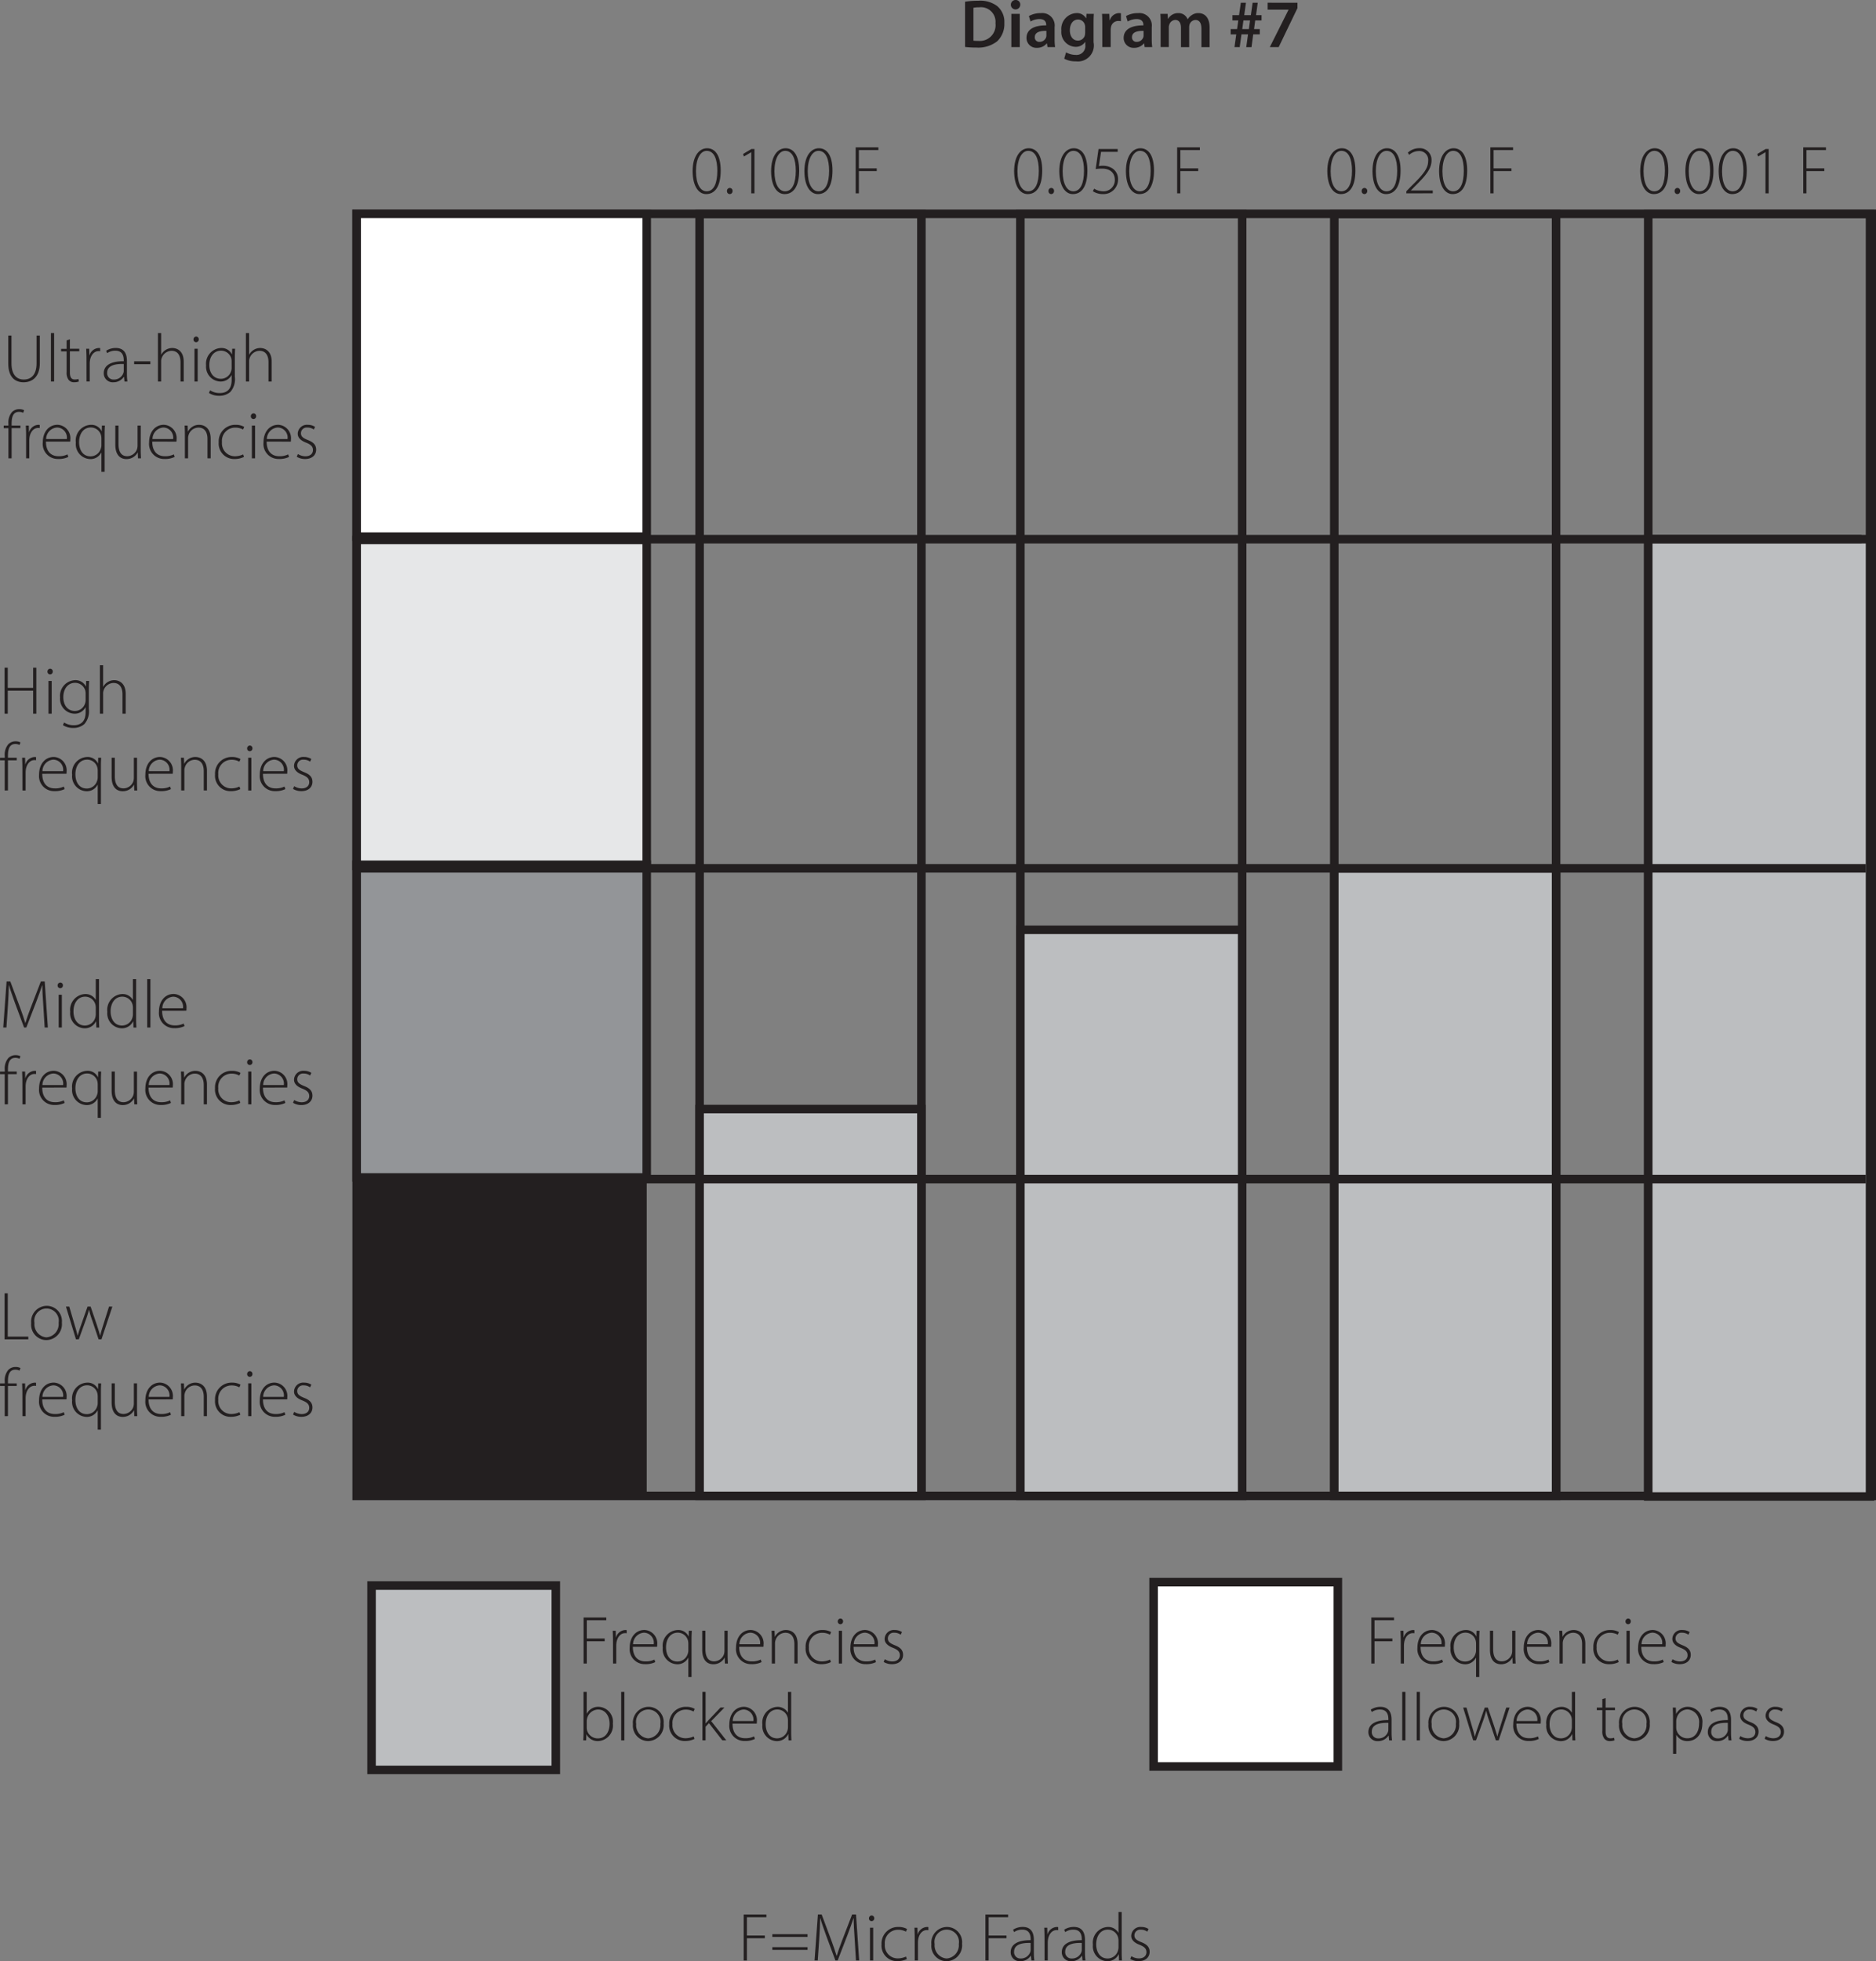 <svg xmlns="http://www.w3.org/2000/svg" viewBox="0 0 219.909 229.787"><rect x="0" y="0" width="219.909" height="229.787" fill="#808080" stroke="none"/><defs><style>.a{fill:#231f20;}.b{fill:none;}.b,.c,.d,.e,.f{stroke:#231f20;}.c{fill:#fff;}.d{fill:#e6e7e8;}.e{fill:#939598;}.f{fill:#bcbec0;}</style></defs><title>I-4000_5_understanding-guitar-wiring-diagram-7</title><path class="a" d="M309.422,253.688a9.92,9.92,0,0,1,1.567-.112,3.282,3.282,0,0,1,2.2.624,2.41,2.41,0,0,1,.839,1.982,2.79,2.79,0,0,1-.839,2.143,3.6,3.6,0,0,1-2.439.736,10.727,10.727,0,0,1-1.327-.072Zm.983,4.565a3.666,3.666,0,0,0,.544.024,1.846,1.846,0,0,0,2.039-2.063,1.71,1.71,0,0,0-1.911-1.871,3.148,3.148,0,0,0-.672.056Z" transform="translate(-196.296 -253.488)"/><path class="a" d="M315.893,254.024a.552.552,0,1,1-.551-.536A.521.521,0,0,1,315.893,254.024Zm-1.047,4.981v-3.894h.991v3.894Z" transform="translate(-196.296 -253.488)"/><path class="a" d="M319.085,259.005l-.064-.432H319a1.447,1.447,0,0,1-1.152.52,1.156,1.156,0,0,1-1.223-1.16c0-.983.871-1.479,2.311-1.471V256.4c0-.256-.1-.679-.792-.679a2.06,2.06,0,0,0-1.047.288l-.192-.64a2.8,2.8,0,0,1,1.407-.344,1.456,1.456,0,0,1,1.607,1.639v1.407a6.248,6.248,0,0,0,.056.936Zm-.128-1.9c-.7-.016-1.36.136-1.36.728a.516.516,0,0,0,.56.559.8.8,0,0,0,.768-.535.707.707,0,0,0,.032-.216Z" transform="translate(-196.296 -253.488)"/><path class="a" d="M324.516,255.111c-.016.264-.032.584-.032,1.119v2.207a1.876,1.876,0,0,1-2.079,2.239,2.753,2.753,0,0,1-1.359-.312l.216-.743a2.357,2.357,0,0,0,1.135.3,1.034,1.034,0,0,0,1.119-1.175V258.4H323.5a1.314,1.314,0,0,1-1.135.576,1.728,1.728,0,0,1-1.655-1.9,1.865,1.865,0,0,1,1.767-2.055,1.225,1.225,0,0,1,1.127.608h.016l.04-.52ZM323.5,256.67a.955.955,0,0,0-.032-.264.816.816,0,0,0-.8-.631c-.552,0-.96.479-.96,1.271,0,.664.336,1.2.952,1.2a.839.839,0,0,0,.8-.591,1.7,1.7,0,0,0,.04-.352Z" transform="translate(-196.296 -253.488)"/><path class="a" d="M325.51,256.366c0-.527-.008-.9-.032-1.255h.855l.032.744h.032a1.162,1.162,0,0,1,1.064-.832,1.034,1.034,0,0,1,.232.024v.928a1.368,1.368,0,0,0-.288-.032.867.867,0,0,0-.88.743,1.689,1.689,0,0,0-.032.3v2.015h-.983Z" transform="translate(-196.296 -253.488)"/><path class="a" d="M330.476,259.005l-.064-.432h-.024a1.444,1.444,0,0,1-1.151.52,1.156,1.156,0,0,1-1.223-1.16c0-.983.871-1.479,2.311-1.471V256.4c0-.256-.1-.679-.792-.679a2.057,2.057,0,0,0-1.047.288l-.192-.64a2.8,2.8,0,0,1,1.407-.344,1.456,1.456,0,0,1,1.607,1.639v1.407a6.248,6.248,0,0,0,.056.936Zm-.127-1.9c-.7-.016-1.36.136-1.36.728a.516.516,0,0,0,.56.559.8.8,0,0,0,.768-.535.707.707,0,0,0,.032-.216Z" transform="translate(-196.296 -253.488)"/><path class="a" d="M332.35,256.27c0-.447-.008-.823-.032-1.159h.847l.04.576h.024a1.347,1.347,0,0,1,1.2-.664,1.123,1.123,0,0,1,1.08.72h.016a1.475,1.475,0,0,1,.48-.488,1.3,1.3,0,0,1,.783-.232c.648,0,1.3.44,1.3,1.687v2.3h-.959v-2.151c0-.648-.224-1.031-.7-1.031a.751.751,0,0,0-.687.519,1.409,1.409,0,0,0-.048.328v2.335h-.96V256.75c0-.544-.216-.927-.671-.927a.767.767,0,0,0-.7.559.842.842,0,0,0-.056.32v2.3h-.959Z" transform="translate(-196.296 -253.488)"/><path class="a" d="M341.005,259.005l.208-1.487h-.655v-.624h.751l.144-1.015h-.688v-.616h.776l.208-1.455h.6l-.2,1.455h.775l.208-1.455h.6l-.2,1.455h.648v.616h-.744l-.136,1.015h.672v.616H343.2l-.2,1.5h-.615l.207-1.5h-.767l-.208,1.5Zm1.687-2.111.136-1.015h-.775l-.136,1.015Z" transform="translate(-196.296 -253.488)"/><path class="a" d="M348.387,253.808v.631l-2.2,4.566h-1.04l2.191-4.366v-.016h-2.447v-.815Z" transform="translate(-196.296 -253.488)"/><rect class="b" x="41.809" y="25.053" width="177.6" height="150.216"/><path class="a" d="M197.642,292.8v3.255c0,1.367.639,1.9,1.439,1.9.887,0,1.5-.576,1.5-1.9V292.8h.384v3.215c0,1.655-.9,2.262-1.911,2.262-.944,0-1.791-.551-1.791-2.2V292.8Z" transform="translate(-196.296 -253.488)"/><path class="a" d="M202.266,292.512h.376v5.677h-.376Z" transform="translate(-196.296 -253.488)"/><path class="a" d="M204.489,293.239v1.112h1.1v.3h-1.1v2.5c0,.488.152.8.56.8a1.383,1.383,0,0,0,.44-.064l.048.3a1.544,1.544,0,0,1-.536.087.792.792,0,0,1-.655-.271,1.378,1.378,0,0,1-.24-.912v-2.431h-.648v-.3h.648v-.992Z" transform="translate(-196.296 -253.488)"/><path class="a" d="M206.434,295.5c0-.384-.016-.784-.032-1.151h.351l.016.775h.016a1.194,1.194,0,0,1,1.1-.863.98.98,0,0,1,.152.016v.367a.657.657,0,0,0-.184-.016c-.528,0-.9.456-1.008,1.072a2.626,2.626,0,0,0-.032.368v2.119h-.375Z" transform="translate(-196.296 -253.488)"/><path class="a" d="M210.888,298.189l-.055-.552h-.024a1.44,1.44,0,0,1-1.224.639,1.047,1.047,0,0,1-1.127-1.055c0-.887.783-1.423,2.343-1.407v-.1c0-.384-.072-1.144-.984-1.136a1.629,1.629,0,0,0-.959.288l-.12-.28a2.079,2.079,0,0,1,1.119-.327c1.111,0,1.319.831,1.319,1.519v1.5a6.893,6.893,0,0,0,.056.912Zm-.087-2.055c-.84-.024-1.943.1-1.943,1.023a.733.733,0,0,0,.767.8,1.156,1.156,0,0,0,1.136-.768.832.832,0,0,0,.04-.232Z" transform="translate(-196.296 -253.488)"/><path class="a" d="M213.921,295.822v.336h-1.9v-.336Z" transform="translate(-196.296 -253.488)"/><path class="a" d="M214.81,292.512h.375v2.526h.016a1.406,1.406,0,0,1,.528-.559,1.445,1.445,0,0,1,.776-.216c.359,0,1.327.184,1.327,1.607v2.319h-.376v-2.271c0-.7-.272-1.328-1.055-1.328a1.258,1.258,0,0,0-1.16.872,1.064,1.064,0,0,0-.056.376v2.351h-.375Z" transform="translate(-196.296 -253.488)"/><path class="a" d="M219.593,293.255a.313.313,0,0,1-.32.328.308.308,0,0,1-.295-.328.328.328,0,0,1,.311-.336A.312.312,0,0,1,219.593,293.255Zm-.5,4.934v-3.838h.376v3.838Z" transform="translate(-196.296 -253.488)"/><path class="a" d="M223.856,294.351c-.016.287-.032.591-.032.991v2.287a2.274,2.274,0,0,1-.52,1.775,1.913,1.913,0,0,1-1.3.456,2.172,2.172,0,0,1-1.216-.328l.136-.312a2.018,2.018,0,0,0,1.136.32c.807,0,1.391-.416,1.391-1.551v-.544h-.016a1.437,1.437,0,0,1-1.335.744,1.739,1.739,0,0,1-1.647-1.887,1.84,1.84,0,0,1,1.727-2.039,1.359,1.359,0,0,1,1.3.735h.016l.016-.647Zm-.408,1.471a1.322,1.322,0,0,0-.048-.368,1.247,1.247,0,0,0-1.191-.88c-.816,0-1.376.672-1.376,1.688,0,.863.456,1.607,1.36,1.607a1.246,1.246,0,0,0,1.183-.864,1.185,1.185,0,0,0,.072-.408Z" transform="translate(-196.296 -253.488)"/><path class="a" d="M225.121,292.512h.376v2.526h.016a1.406,1.406,0,0,1,.528-.559,1.444,1.444,0,0,1,.775-.216c.36,0,1.328.184,1.328,1.607v2.319h-.376v-2.271c0-.7-.272-1.328-1.055-1.328a1.258,1.258,0,0,0-1.16.872,1.064,1.064,0,0,0-.056.376v2.351h-.376Z" transform="translate(-196.296 -253.488)"/><path class="a" d="M197.282,307.189v-3.535h-.552v-.3h.552v-.208a1.893,1.893,0,0,1,.424-1.384,1.2,1.2,0,0,1,.847-.335,1.251,1.251,0,0,1,.576.128l-.12.3a.992.992,0,0,0-.488-.112c-.711,0-.863.656-.863,1.392v.216h1.031v.3h-1.031v3.535Z" transform="translate(-196.296 -253.488)"/><path class="a" d="M199.354,304.5c0-.384-.016-.784-.032-1.151h.352l.016.775h.016a1.193,1.193,0,0,1,1.095-.863.98.98,0,0,1,.152.016v.367a.657.657,0,0,0-.184-.016c-.528,0-.9.456-1.007,1.072a2.626,2.626,0,0,0-.032.368v2.119h-.376Z" transform="translate(-196.296 -253.488)"/><path class="a" d="M201.682,305.23c0,1.231.671,1.711,1.463,1.711a2.223,2.223,0,0,0,1.063-.216l.1.3a2.567,2.567,0,0,1-1.207.239,1.759,1.759,0,0,1-1.791-1.926c0-1.28.736-2.079,1.727-2.079a1.564,1.564,0,0,1,1.5,1.735.952.952,0,0,1-.016.232Zm2.446-.3a1.179,1.179,0,0,0-1.143-1.352,1.365,1.365,0,0,0-1.279,1.352Z" transform="translate(-196.296 -253.488)"/><path class="a" d="M208.184,306.525h-.024a1.405,1.405,0,0,1-1.319.751,1.752,1.752,0,0,1-1.655-1.934,1.837,1.837,0,0,1,1.767-2.079,1.319,1.319,0,0,1,1.255.743h.016l.016-.655h.352c-.016.287-.032.591-.032.991v4.43h-.376Zm0-1.663a1.7,1.7,0,0,0-.04-.352,1.235,1.235,0,0,0-1.2-.936c-.84,0-1.375.712-1.375,1.72,0,.855.4,1.663,1.343,1.663a1.261,1.261,0,0,0,1.2-.9,1.205,1.205,0,0,0,.072-.376Z" transform="translate(-196.296 -253.488)"/><path class="a" d="M212.792,306.253c0,.336.016.64.032.936h-.352l-.024-.68h-.016a1.487,1.487,0,0,1-1.319.767c-.488,0-1.3-.239-1.3-1.695v-2.23h.375v2.158c0,.832.264,1.432,1.024,1.432a1.247,1.247,0,0,0,1.127-.776,1.378,1.378,0,0,0,.08-.424v-2.39h.376Z" transform="translate(-196.296 -253.488)"/><path class="a" d="M214.146,305.23c0,1.231.671,1.711,1.463,1.711a2.23,2.23,0,0,0,1.063-.216l.1.3a2.571,2.571,0,0,1-1.207.239,1.758,1.758,0,0,1-1.791-1.926c0-1.28.735-2.079,1.727-2.079A1.564,1.564,0,0,1,216.992,305a.952.952,0,0,1-.016.232Zm2.446-.3a1.18,1.18,0,0,0-1.143-1.352,1.363,1.363,0,0,0-1.279,1.352Z" transform="translate(-196.296 -253.488)"/><path class="a" d="M217.969,304.27c0-.352-.016-.616-.032-.919h.352l.032.695h.016a1.44,1.44,0,0,1,1.32-.783c.367,0,1.335.184,1.335,1.623v2.3h-.376v-2.271c0-.7-.272-1.328-1.063-1.328a1.227,1.227,0,0,0-1.152.88,1.147,1.147,0,0,0-.056.344v2.375h-.376Z" transform="translate(-196.296 -253.488)"/><path class="a" d="M224.9,307.021a2.493,2.493,0,0,1-1.119.247,1.806,1.806,0,0,1-1.847-1.958,1.931,1.931,0,0,1,1.982-2.047,1.989,1.989,0,0,1,1.008.24l-.136.311a1.862,1.862,0,0,0-.911-.224,1.548,1.548,0,0,0-1.56,1.7,1.513,1.513,0,0,0,1.52,1.655,2.261,2.261,0,0,0,.959-.216Z" transform="translate(-196.296 -253.488)"/><path class="a" d="M226.321,302.255a.313.313,0,0,1-.32.328.308.308,0,0,1-.3-.328.328.328,0,0,1,.312-.336A.312.312,0,0,1,226.321,302.255Zm-.5,4.934v-3.838h.376v3.838Z" transform="translate(-196.296 -253.488)"/><path class="a" d="M227.553,305.23c0,1.231.672,1.711,1.464,1.711a2.23,2.23,0,0,0,1.063-.216l.1.3a2.571,2.571,0,0,1-1.207.239,1.758,1.758,0,0,1-1.791-1.926c0-1.28.735-2.079,1.727-2.079A1.564,1.564,0,0,1,230.4,305a.952.952,0,0,1-.016.232Zm2.447-.3a1.18,1.18,0,0,0-1.143-1.352,1.365,1.365,0,0,0-1.28,1.352Z" transform="translate(-196.296 -253.488)"/><path class="a" d="M231.217,306.685a1.7,1.7,0,0,0,.864.264c.608,0,.9-.328.9-.728,0-.424-.255-.648-.807-.871-.632-.24-.976-.584-.976-1.048a1.073,1.073,0,0,1,1.184-1.039,1.519,1.519,0,0,1,.847.24l-.152.311a1.241,1.241,0,0,0-.759-.232.671.671,0,0,0-.744.664c0,.4.272.576.792.792.623.24.991.551.991,1.135,0,.656-.512,1.095-1.3,1.095a1.863,1.863,0,0,1-.976-.263Z" transform="translate(-196.296 -253.488)"/><path class="a" d="M197.207,331.717v2.367h2.974v-2.367h.376v5.389h-.376v-2.694h-2.974v2.694h-.376v-5.389Z" transform="translate(-196.296 -253.488)"/><path class="a" d="M202.479,332.173a.313.313,0,0,1-.32.328.308.308,0,0,1-.3-.328.328.328,0,0,1,.312-.336A.312.312,0,0,1,202.479,332.173Zm-.5,4.933v-3.837h.376v3.837Z" transform="translate(-196.296 -253.488)"/><path class="a" d="M206.742,333.269c-.016.287-.032.591-.032.991v2.287a2.274,2.274,0,0,1-.52,1.775,1.913,1.913,0,0,1-1.3.455,2.171,2.171,0,0,1-1.216-.327l.136-.312a2.017,2.017,0,0,0,1.135.32c.808,0,1.392-.416,1.392-1.551v-.544h-.016a1.437,1.437,0,0,1-1.336.743,1.739,1.739,0,0,1-1.647-1.887,1.84,1.84,0,0,1,1.727-2.038,1.36,1.36,0,0,1,1.3.735h.016l.016-.647Zm-.408,1.471a1.322,1.322,0,0,0-.048-.368,1.247,1.247,0,0,0-1.192-.88c-.815,0-1.375.672-1.375,1.687,0,.864.456,1.608,1.359,1.608a1.246,1.246,0,0,0,1.184-.864,1.185,1.185,0,0,0,.072-.408Z" transform="translate(-196.296 -253.488)"/><path class="a" d="M208.007,331.43h.376v2.526h.016a1.415,1.415,0,0,1,.528-.56,1.45,1.45,0,0,1,.775-.215c.36,0,1.327.183,1.327,1.607v2.318h-.375v-2.27c0-.7-.272-1.328-1.056-1.328a1.257,1.257,0,0,0-1.159.872,1.064,1.064,0,0,0-.056.376v2.35h-.376Z" transform="translate(-196.296 -253.488)"/><path class="a" d="M196.847,346.106v-3.534H196.3v-.3h.551v-.208a1.893,1.893,0,0,1,.424-1.384,1.207,1.207,0,0,1,.848-.335,1.25,1.25,0,0,1,.575.128l-.12.3a.991.991,0,0,0-.487-.112c-.712,0-.864.656-.864,1.392v.216h1.031v.3h-1.031v3.534Z" transform="translate(-196.296 -253.488)"/><path class="a" d="M198.919,343.42c0-.384-.016-.784-.032-1.151h.352l.016.775h.016a1.194,1.194,0,0,1,1.1-.863.98.98,0,0,1,.152.016v.367a.657.657,0,0,0-.184-.016c-.527,0-.9.456-1.007,1.072a2.626,2.626,0,0,0-.032.368v2.118h-.376Z" transform="translate(-196.296 -253.488)"/><path class="a" d="M201.247,344.147c0,1.232.672,1.712,1.463,1.712a2.231,2.231,0,0,0,1.064-.216l.1.3a2.586,2.586,0,0,1-1.208.239,1.759,1.759,0,0,1-1.791-1.927c0-1.279.736-2.078,1.727-2.078a1.564,1.564,0,0,1,1.5,1.735.939.939,0,0,1-.016.231Zm2.447-.3a1.18,1.18,0,0,0-1.144-1.352,1.365,1.365,0,0,0-1.279,1.352Z" transform="translate(-196.296 -253.488)"/><path class="a" d="M207.75,345.443h-.024a1.407,1.407,0,0,1-1.32.751,1.753,1.753,0,0,1-1.655-1.935,1.838,1.838,0,0,1,1.767-2.078,1.321,1.321,0,0,1,1.256.743h.016l.016-.655h.351c-.016.287-.032.591-.032.991v4.43h-.375Zm0-1.663a1.7,1.7,0,0,0-.04-.352,1.236,1.236,0,0,0-1.2-.936c-.839,0-1.375.712-1.375,1.719,0,.856.4,1.664,1.343,1.664a1.263,1.263,0,0,0,1.2-.9,1.205,1.205,0,0,0,.072-.376Z" transform="translate(-196.296 -253.488)"/><path class="a" d="M212.357,345.171c0,.336.016.64.032.935h-.351l-.024-.679H212a1.489,1.489,0,0,1-1.32.767c-.487,0-1.3-.24-1.3-1.695v-2.23h.376v2.158c0,.832.264,1.432,1.023,1.432a1.249,1.249,0,0,0,1.128-.776,1.378,1.378,0,0,0,.08-.424v-2.39h.375Z" transform="translate(-196.296 -253.488)"/><path class="a" d="M213.711,344.147c0,1.232.672,1.712,1.463,1.712a2.231,2.231,0,0,0,1.064-.216l.095.3a2.577,2.577,0,0,1-1.207.239,1.759,1.759,0,0,1-1.791-1.927c0-1.279.736-2.078,1.727-2.078a1.564,1.564,0,0,1,1.495,1.735.939.939,0,0,1-.016.231Zm2.447-.3a1.18,1.18,0,0,0-1.144-1.352,1.365,1.365,0,0,0-1.279,1.352Z" transform="translate(-196.296 -253.488)"/><path class="a" d="M217.535,343.188c0-.352-.016-.616-.032-.919h.352l.032.695h.016a1.439,1.439,0,0,1,1.319-.783c.368,0,1.335.183,1.335,1.623v2.3h-.376v-2.27c0-.7-.271-1.328-1.063-1.328a1.225,1.225,0,0,0-1.151.88,1.147,1.147,0,0,0-.056.344v2.374h-.376Z" transform="translate(-196.296 -253.488)"/><path class="a" d="M224.469,345.939a2.5,2.5,0,0,1-1.119.247,1.807,1.807,0,0,1-1.847-1.959,1.932,1.932,0,0,1,1.983-2.046,1.987,1.987,0,0,1,1.007.239l-.136.312a1.855,1.855,0,0,0-.911-.224,1.547,1.547,0,0,0-1.559,1.695,1.513,1.513,0,0,0,1.519,1.656,2.253,2.253,0,0,0,.959-.216Z" transform="translate(-196.296 -253.488)"/><path class="a" d="M225.887,341.173a.313.313,0,0,1-.32.328.308.308,0,0,1-.3-.328.328.328,0,0,1,.312-.336A.312.312,0,0,1,225.887,341.173Zm-.5,4.933v-3.837h.376v3.837Z" transform="translate(-196.296 -253.488)"/><path class="a" d="M227.119,344.147c0,1.232.671,1.712,1.463,1.712a2.226,2.226,0,0,0,1.063-.216l.1.3a2.58,2.58,0,0,1-1.207.239,1.759,1.759,0,0,1-1.791-1.927c0-1.279.736-2.078,1.727-2.078a1.564,1.564,0,0,1,1.5,1.735.939.939,0,0,1-.016.231Zm2.446-.3a1.179,1.179,0,0,0-1.143-1.352,1.365,1.365,0,0,0-1.279,1.352Z" transform="translate(-196.296 -253.488)"/><path class="a" d="M230.783,345.6a1.7,1.7,0,0,0,.863.264c.608,0,.9-.328.9-.728,0-.424-.256-.648-.808-.872-.631-.239-.975-.583-.975-1.047a1.073,1.073,0,0,1,1.183-1.039,1.531,1.531,0,0,1,.848.239l-.152.312a1.245,1.245,0,0,0-.76-.232.67.67,0,0,0-.743.664c0,.4.271.576.791.792.624.239.992.551.992,1.135,0,.656-.512,1.095-1.3,1.095a1.872,1.872,0,0,1-.975-.263Z" transform="translate(-196.296 -253.488)"/><path class="a" d="M201.373,371.317c-.056-.807-.12-1.8-.112-2.382h-.024c-.192.583-.416,1.207-.72,2.007l-1.135,2.934h-.264l-1.063-2.862c-.3-.84-.536-1.488-.7-2.079h-.024c-.008.631-.048,1.567-.112,2.462l-.168,2.479h-.376l.392-5.389h.44l1.159,3.1c.248.688.44,1.232.592,1.751h.016c.144-.495.336-1.023.608-1.743l1.2-3.11h.456l.367,5.389h-.375Z" transform="translate(-196.296 -253.488)"/><path class="a" d="M203.671,368.943a.313.313,0,0,1-.32.328.308.308,0,0,1-.3-.328.328.328,0,0,1,.312-.336A.312.312,0,0,1,203.671,368.943Zm-.5,4.933v-3.838h.376v3.838Z" transform="translate(-196.296 -253.488)"/><path class="a" d="M207.9,368.2v4.781c0,.288.016.624.032.9h-.344l-.024-.728h-.016a1.455,1.455,0,0,1-1.367.816,1.749,1.749,0,0,1-1.656-1.935,1.851,1.851,0,0,1,1.728-2.079,1.375,1.375,0,0,1,1.255.672h.016V368.2Zm-.376,3.358a1.759,1.759,0,0,0-.04-.352,1.244,1.244,0,0,0-1.208-.943c-.839,0-1.367.728-1.367,1.727,0,.864.432,1.655,1.344,1.655a1.272,1.272,0,0,0,1.231-1,1.347,1.347,0,0,0,.04-.32Z" transform="translate(-196.296 -253.488)"/><path class="a" d="M212.254,368.2v4.781c0,.288.016.624.032.9h-.344l-.024-.728H211.9a1.455,1.455,0,0,1-1.368.816,1.749,1.749,0,0,1-1.655-1.935,1.851,1.851,0,0,1,1.727-2.079,1.376,1.376,0,0,1,1.256.672h.016V368.2Zm-.376,3.358a1.759,1.759,0,0,0-.04-.352,1.244,1.244,0,0,0-1.208-.943c-.839,0-1.367.728-1.367,1.727,0,.864.432,1.655,1.343,1.655a1.272,1.272,0,0,0,1.232-1,1.347,1.347,0,0,0,.04-.32Z" transform="translate(-196.296 -253.488)"/><path class="a" d="M213.551,368.2h.376v5.677h-.376Z" transform="translate(-196.296 -253.488)"/><path class="a" d="M215.3,371.917c0,1.231.672,1.711,1.463,1.711a2.231,2.231,0,0,0,1.064-.216l.1.3a2.568,2.568,0,0,1-1.208.24,1.76,1.76,0,0,1-1.791-1.927c0-1.279.736-2.079,1.727-2.079a1.563,1.563,0,0,1,1.5,1.735.952.952,0,0,1-.016.232Zm2.447-.3a1.18,1.18,0,0,0-1.144-1.351,1.364,1.364,0,0,0-1.279,1.351Z" transform="translate(-196.296 -253.488)"/><path class="a" d="M196.847,382.876v-3.534H196.3v-.3h.551v-.208a1.892,1.892,0,0,1,.424-1.383,1.2,1.2,0,0,1,.848-.336,1.25,1.25,0,0,1,.575.128l-.12.3a.991.991,0,0,0-.487-.112c-.712,0-.864.656-.864,1.391v.216h1.031v.3h-1.031v3.534Z" transform="translate(-196.296 -253.488)"/><path class="a" d="M198.919,380.189c0-.383-.016-.783-.032-1.151h.352l.016.776h.016a1.2,1.2,0,0,1,1.1-.864.98.98,0,0,1,.152.016v.368a.657.657,0,0,0-.184-.016c-.527,0-.9.456-1.007,1.071a2.626,2.626,0,0,0-.032.368v2.119h-.376Z" transform="translate(-196.296 -253.488)"/><path class="a" d="M201.247,380.917c0,1.231.672,1.711,1.463,1.711a2.231,2.231,0,0,0,1.064-.216l.1.3a2.568,2.568,0,0,1-1.208.24,1.76,1.76,0,0,1-1.791-1.927c0-1.279.736-2.079,1.727-2.079a1.564,1.564,0,0,1,1.5,1.735.952.952,0,0,1-.016.232Zm2.447-.3a1.18,1.18,0,0,0-1.144-1.351,1.364,1.364,0,0,0-1.279,1.351Z" transform="translate(-196.296 -253.488)"/><path class="a" d="M207.75,382.212h-.024a1.407,1.407,0,0,1-1.32.752,1.753,1.753,0,0,1-1.655-1.935,1.839,1.839,0,0,1,1.767-2.079,1.322,1.322,0,0,1,1.256.744h.016l.016-.656h.351c-.016.288-.032.592-.032.992v4.429h-.375Zm0-1.663a1.7,1.7,0,0,0-.04-.352,1.237,1.237,0,0,0-1.2-.935c-.839,0-1.375.712-1.375,1.719,0,.856.4,1.663,1.343,1.663a1.263,1.263,0,0,0,1.2-.895,1.205,1.205,0,0,0,.072-.376Z" transform="translate(-196.296 -253.488)"/><path class="a" d="M212.357,381.941c0,.335.016.639.032.935h-.351l-.024-.68H212a1.489,1.489,0,0,1-1.32.768c-.487,0-1.3-.24-1.3-1.695v-2.231h.376V381.2c0,.831.264,1.431,1.023,1.431a1.249,1.249,0,0,0,1.128-.775,1.378,1.378,0,0,0,.08-.424v-2.391h.375Z" transform="translate(-196.296 -253.488)"/><path class="a" d="M213.711,380.917c0,1.231.672,1.711,1.463,1.711a2.231,2.231,0,0,0,1.064-.216l.095.3a2.559,2.559,0,0,1-1.207.24,1.76,1.76,0,0,1-1.791-1.927c0-1.279.736-2.079,1.727-2.079a1.564,1.564,0,0,1,1.495,1.735.952.952,0,0,1-.016.232Zm2.447-.3a1.18,1.18,0,0,0-1.144-1.351,1.364,1.364,0,0,0-1.279,1.351Z" transform="translate(-196.296 -253.488)"/><path class="a" d="M217.535,379.958c0-.352-.016-.616-.032-.92h.352l.032.7h.016a1.439,1.439,0,0,1,1.319-.784c.368,0,1.335.184,1.335,1.623v2.3h-.376v-2.271c0-.695-.271-1.327-1.063-1.327a1.225,1.225,0,0,0-1.151.88,1.135,1.135,0,0,0-.056.343v2.375h-.376Z" transform="translate(-196.296 -253.488)"/><path class="a" d="M224.469,382.708a2.486,2.486,0,0,1-1.119.248A1.807,1.807,0,0,1,221.5,381a1.932,1.932,0,0,1,1.983-2.047,1.985,1.985,0,0,1,1.007.24l-.136.312a1.855,1.855,0,0,0-.911-.224,1.547,1.547,0,0,0-1.559,1.695,1.512,1.512,0,0,0,1.519,1.655,2.253,2.253,0,0,0,.959-.216Z" transform="translate(-196.296 -253.488)"/><path class="a" d="M225.887,377.943a.313.313,0,0,1-.32.328.308.308,0,0,1-.3-.328.328.328,0,0,1,.312-.336A.312.312,0,0,1,225.887,377.943Zm-.5,4.933v-3.838h.376v3.838Z" transform="translate(-196.296 -253.488)"/><path class="a" d="M227.119,380.917c0,1.231.671,1.711,1.463,1.711a2.226,2.226,0,0,0,1.063-.216l.1.3a2.563,2.563,0,0,1-1.207.24,1.76,1.76,0,0,1-1.791-1.927c0-1.279.736-2.079,1.727-2.079a1.564,1.564,0,0,1,1.5,1.735.952.952,0,0,1-.016.232Zm2.446-.3a1.179,1.179,0,0,0-1.143-1.351,1.364,1.364,0,0,0-1.279,1.351Z" transform="translate(-196.296 -253.488)"/><path class="a" d="M230.783,382.372a1.7,1.7,0,0,0,.863.264c.608,0,.9-.328.9-.727,0-.424-.256-.648-.808-.872-.631-.24-.975-.584-.975-1.047a1.074,1.074,0,0,1,1.183-1.04,1.523,1.523,0,0,1,.848.24l-.152.312a1.245,1.245,0,0,0-.76-.232.67.67,0,0,0-.743.664c0,.4.271.575.791.791.624.24.992.552.992,1.136,0,.655-.512,1.1-1.3,1.1a1.863,1.863,0,0,1-.975-.264Z" transform="translate(-196.296 -253.488)"/><path class="a" d="M196.831,405.022h.376v5.069h2.407v.32h-2.783Z" transform="translate(-196.296 -253.488)"/><path class="a" d="M203.549,408.452a1.859,1.859,0,0,1-1.839,2.047,1.8,1.8,0,0,1-1.759-1.975,1.852,1.852,0,0,1,1.815-2.039A1.783,1.783,0,0,1,203.549,408.452Zm-3.214.048a1.531,1.531,0,0,0,1.4,1.679,1.552,1.552,0,0,0,1.432-1.7,1.438,1.438,0,1,0-2.831.024Z" transform="translate(-196.296 -253.488)"/><path class="a" d="M204.415,406.573l.64,2.183c.136.448.248.832.328,1.2h.024c.1-.351.224-.759.384-1.2l.767-2.183h.36l.736,2.167c.151.464.271.856.375,1.215h.016c.08-.359.2-.743.344-1.207l.688-2.175h.392l-1.28,3.838h-.336l-.719-2.135a12.006,12.006,0,0,1-.4-1.311h-.016a12.538,12.538,0,0,1-.416,1.319l-.767,2.127H205.2l-1.175-3.838Z" transform="translate(-196.296 -253.488)"/><path class="a" d="M196.847,419.411v-3.534H196.3v-.3h.551v-.208a1.892,1.892,0,0,1,.424-1.383,1.2,1.2,0,0,1,.848-.336,1.25,1.25,0,0,1,.575.128l-.12.3a.991.991,0,0,0-.487-.112c-.712,0-.864.656-.864,1.391v.216h1.031v.3h-1.031v3.534Z" transform="translate(-196.296 -253.488)"/><path class="a" d="M198.919,416.725c0-.384-.016-.784-.032-1.152h.352l.016.776h.016a1.2,1.2,0,0,1,1.1-.864.98.98,0,0,1,.152.016v.368a.657.657,0,0,0-.184-.016c-.527,0-.9.456-1.007,1.071a2.626,2.626,0,0,0-.032.368v2.119h-.376Z" transform="translate(-196.296 -253.488)"/><path class="a" d="M201.247,417.452c0,1.232.672,1.711,1.463,1.711a2.231,2.231,0,0,0,1.064-.216l.1.3a2.568,2.568,0,0,1-1.208.24,1.76,1.76,0,0,1-1.791-1.927c0-1.279.736-2.079,1.727-2.079a1.564,1.564,0,0,1,1.5,1.735.952.952,0,0,1-.016.232Zm2.447-.3a1.18,1.18,0,0,0-1.144-1.351,1.364,1.364,0,0,0-1.279,1.351Z" transform="translate(-196.296 -253.488)"/><path class="a" d="M207.75,418.747h-.024a1.407,1.407,0,0,1-1.32.752,1.753,1.753,0,0,1-1.655-1.935,1.839,1.839,0,0,1,1.767-2.079,1.322,1.322,0,0,1,1.256.744h.016l.016-.656h.351c-.016.288-.032.592-.032.992v4.429h-.375Zm0-1.663a1.685,1.685,0,0,0-.04-.351,1.236,1.236,0,0,0-1.2-.936c-.839,0-1.375.712-1.375,1.719,0,.856.4,1.663,1.343,1.663a1.263,1.263,0,0,0,1.2-.895,1.205,1.205,0,0,0,.072-.376Z" transform="translate(-196.296 -253.488)"/><path class="a" d="M212.357,418.476c0,.335.016.639.032.935h-.351l-.024-.68H212a1.489,1.489,0,0,1-1.32.768c-.487,0-1.3-.24-1.3-1.7v-2.231h.376v2.159c0,.832.264,1.431,1.023,1.431a1.249,1.249,0,0,0,1.128-.775,1.378,1.378,0,0,0,.08-.424v-2.391h.375Z" transform="translate(-196.296 -253.488)"/><path class="a" d="M213.711,417.452c0,1.232.672,1.711,1.463,1.711a2.231,2.231,0,0,0,1.064-.216l.095.3a2.559,2.559,0,0,1-1.207.24,1.76,1.76,0,0,1-1.791-1.927c0-1.279.736-2.079,1.727-2.079a1.564,1.564,0,0,1,1.495,1.735.952.952,0,0,1-.016.232Zm2.447-.3a1.18,1.18,0,0,0-1.144-1.351,1.364,1.364,0,0,0-1.279,1.351Z" transform="translate(-196.296 -253.488)"/><path class="a" d="M217.535,416.493c0-.352-.016-.616-.032-.92h.352l.032.7h.016a1.439,1.439,0,0,1,1.319-.784c.368,0,1.335.184,1.335,1.623v2.3h-.376V417.14c0-.695-.271-1.327-1.063-1.327a1.225,1.225,0,0,0-1.151.88,1.141,1.141,0,0,0-.056.343v2.375h-.376Z" transform="translate(-196.296 -253.488)"/><path class="a" d="M224.469,419.243a2.486,2.486,0,0,1-1.119.248,1.807,1.807,0,0,1-1.847-1.959,1.932,1.932,0,0,1,1.983-2.047,1.985,1.985,0,0,1,1.007.24l-.136.312a1.855,1.855,0,0,0-.911-.224,1.547,1.547,0,0,0-1.559,1.695,1.512,1.512,0,0,0,1.519,1.655,2.253,2.253,0,0,0,.959-.216Z" transform="translate(-196.296 -253.488)"/><path class="a" d="M225.887,414.478a.313.313,0,0,1-.32.328.308.308,0,0,1-.3-.328.328.328,0,0,1,.312-.336A.312.312,0,0,1,225.887,414.478Zm-.5,4.933v-3.838h.376v3.838Z" transform="translate(-196.296 -253.488)"/><path class="a" d="M227.119,417.452c0,1.232.671,1.711,1.463,1.711a2.226,2.226,0,0,0,1.063-.216l.1.3a2.563,2.563,0,0,1-1.207.24,1.76,1.76,0,0,1-1.791-1.927c0-1.279.736-2.079,1.727-2.079a1.564,1.564,0,0,1,1.5,1.735.952.952,0,0,1-.016.232Zm2.446-.3a1.179,1.179,0,0,0-1.143-1.351,1.364,1.364,0,0,0-1.279,1.351Z" transform="translate(-196.296 -253.488)"/><path class="a" d="M230.783,418.907a1.7,1.7,0,0,0,.863.264c.608,0,.9-.328.9-.727,0-.424-.256-.648-.808-.872-.631-.24-.975-.584-.975-1.047a1.074,1.074,0,0,1,1.183-1.04,1.523,1.523,0,0,1,.848.24l-.152.312a1.245,1.245,0,0,0-.76-.232.67.67,0,0,0-.743.664c0,.4.271.575.791.791.624.24.992.552.992,1.136,0,.655-.512,1.095-1.3,1.095a1.863,1.863,0,0,1-.975-.264Z" transform="translate(-196.296 -253.488)"/><path class="a" d="M264.705,443.005h2.663v.32h-2.287v2.143h2.095v.32h-2.095V448.4h-.376Z" transform="translate(-196.296 -253.488)"/><path class="a" d="M268.153,445.708c0-.384-.016-.784-.032-1.151h.352l.016.775h.016a1.194,1.194,0,0,1,1.1-.863.98.98,0,0,1,.152.016v.367a.657.657,0,0,0-.184-.016c-.527,0-.9.456-1.007,1.072a2.626,2.626,0,0,0-.032.368V448.4h-.376Z" transform="translate(-196.296 -253.488)"/><path class="a" d="M270.481,446.436c0,1.231.672,1.711,1.463,1.711a2.231,2.231,0,0,0,1.064-.216l.1.3a2.573,2.573,0,0,1-1.208.239,1.759,1.759,0,0,1-1.791-1.926c0-1.28.736-2.079,1.727-2.079a1.564,1.564,0,0,1,1.5,1.735.952.952,0,0,1-.016.232Zm2.447-.3a1.18,1.18,0,0,0-1.144-1.352,1.365,1.365,0,0,0-1.279,1.352Z" transform="translate(-196.296 -253.488)"/><path class="a" d="M276.984,447.731h-.024a1.407,1.407,0,0,1-1.32.751,1.752,1.752,0,0,1-1.655-1.934,1.838,1.838,0,0,1,1.767-2.079,1.321,1.321,0,0,1,1.256.743h.016l.016-.655h.351c-.016.287-.032.591-.032.991v4.43h-.375Zm0-1.663a1.7,1.7,0,0,0-.04-.352,1.236,1.236,0,0,0-1.2-.936c-.839,0-1.375.712-1.375,1.72,0,.855.4,1.663,1.343,1.663a1.263,1.263,0,0,0,1.2-.9,1.205,1.205,0,0,0,.072-.376Z" transform="translate(-196.296 -253.488)"/><path class="a" d="M281.591,447.459c0,.336.016.64.032.936h-.351l-.024-.68h-.016a1.489,1.489,0,0,1-1.32.767c-.487,0-1.3-.239-1.3-1.7v-2.23h.376v2.158c0,.832.264,1.432,1.023,1.432a1.249,1.249,0,0,0,1.128-.776,1.378,1.378,0,0,0,.08-.424v-2.39h.375Z" transform="translate(-196.296 -253.488)"/><path class="a" d="M282.945,446.436c0,1.231.672,1.711,1.463,1.711a2.231,2.231,0,0,0,1.064-.216l.1.3a2.563,2.563,0,0,1-1.207.239,1.759,1.759,0,0,1-1.791-1.926c0-1.28.736-2.079,1.727-2.079a1.564,1.564,0,0,1,1.5,1.735.952.952,0,0,1-.016.232Zm2.447-.3a1.18,1.18,0,0,0-1.144-1.352,1.365,1.365,0,0,0-1.279,1.352Z" transform="translate(-196.296 -253.488)"/><path class="a" d="M286.769,445.476c0-.352-.016-.616-.032-.919h.352l.032.695h.016a1.439,1.439,0,0,1,1.319-.783c.368,0,1.335.184,1.335,1.623v2.3h-.376v-2.271c0-.7-.271-1.328-1.063-1.328a1.225,1.225,0,0,0-1.151.88,1.147,1.147,0,0,0-.056.344V448.4h-.376Z" transform="translate(-196.296 -253.488)"/><path class="a" d="M293.7,448.227a2.489,2.489,0,0,1-1.119.247,1.806,1.806,0,0,1-1.847-1.958,1.932,1.932,0,0,1,1.983-2.047,1.985,1.985,0,0,1,1.007.24l-.136.311a1.859,1.859,0,0,0-.911-.224,1.547,1.547,0,0,0-1.559,1.7,1.513,1.513,0,0,0,1.519,1.655,2.253,2.253,0,0,0,.959-.216Z" transform="translate(-196.296 -253.488)"/><path class="a" d="M295.121,443.461a.313.313,0,0,1-.32.328.308.308,0,0,1-.3-.328.328.328,0,0,1,.312-.336A.312.312,0,0,1,295.121,443.461Zm-.5,4.934v-3.838H295V448.4Z" transform="translate(-196.296 -253.488)"/><path class="a" d="M296.353,446.436c0,1.231.671,1.711,1.463,1.711a2.226,2.226,0,0,0,1.063-.216l.1.3a2.567,2.567,0,0,1-1.207.239,1.759,1.759,0,0,1-1.791-1.926c0-1.28.736-2.079,1.727-2.079a1.564,1.564,0,0,1,1.5,1.735.952.952,0,0,1-.016.232Zm2.446-.3a1.179,1.179,0,0,0-1.143-1.352,1.364,1.364,0,0,0-1.279,1.352Z" transform="translate(-196.296 -253.488)"/><path class="a" d="M300.017,447.891a1.7,1.7,0,0,0,.863.264c.608,0,.9-.328.9-.728,0-.424-.256-.648-.808-.871-.631-.24-.975-.584-.975-1.048a1.073,1.073,0,0,1,1.183-1.039,1.523,1.523,0,0,1,.848.24l-.152.311a1.245,1.245,0,0,0-.76-.232.67.67,0,0,0-.743.664c0,.4.271.576.791.792.624.24.992.551.992,1.135,0,.656-.512,1.095-1.3,1.095a1.86,1.86,0,0,1-.975-.263Z" transform="translate(-196.296 -253.488)"/><path class="a" d="M264.665,457.4c.016-.272.032-.608.032-.9v-4.781h.376v2.55h.016a1.479,1.479,0,0,1,1.407-.8,1.743,1.743,0,0,1,1.639,1.967,1.822,1.822,0,0,1-1.711,2.046,1.463,1.463,0,0,1-1.375-.783h-.016l-.024.7Zm.408-1.48a1.768,1.768,0,0,0,.032.28,1.3,1.3,0,0,0,1.263.968c.88,0,1.384-.72,1.384-1.719,0-.88-.48-1.664-1.352-1.664a1.362,1.362,0,0,0-1.279,1.032,1.3,1.3,0,0,0-.048.336Z" transform="translate(-196.296 -253.488)"/><path class="a" d="M269.113,451.718h.376V457.4h-.376Z" transform="translate(-196.296 -253.488)"/><path class="a" d="M274.087,455.436a1.858,1.858,0,0,1-1.839,2.046,1.8,1.8,0,0,1-1.759-1.974,1.852,1.852,0,0,1,1.815-2.039A1.783,1.783,0,0,1,274.087,455.436Zm-3.214.048a1.532,1.532,0,0,0,1.4,1.679,1.553,1.553,0,0,0,1.432-1.7,1.438,1.438,0,1,0-2.831.024Z" transform="translate(-196.296 -253.488)"/><path class="a" d="M277.712,457.227a2.494,2.494,0,0,1-1.12.247,1.806,1.806,0,0,1-1.847-1.958,1.932,1.932,0,0,1,1.983-2.047,1.989,1.989,0,0,1,1.008.24l-.136.311a1.863,1.863,0,0,0-.912-.224,1.547,1.547,0,0,0-1.559,1.7,1.513,1.513,0,0,0,1.519,1.655,2.262,2.262,0,0,0,.96-.216Z" transform="translate(-196.296 -253.488)"/><path class="a" d="M279.009,455.4h.016c.1-.12.256-.3.376-.424l1.351-1.423h.464l-1.551,1.591,1.767,2.247h-.464L279.4,455.38l-.392.415v1.6h-.376v-5.677h.376Z" transform="translate(-196.296 -253.488)"/><path class="a" d="M282.161,455.436c0,1.231.672,1.711,1.463,1.711a2.231,2.231,0,0,0,1.064-.216l.1.3a2.563,2.563,0,0,1-1.207.239,1.759,1.759,0,0,1-1.791-1.926c0-1.28.736-2.079,1.727-2.079a1.563,1.563,0,0,1,1.5,1.735.952.952,0,0,1-.016.232Zm2.447-.3a1.18,1.18,0,0,0-1.144-1.352,1.365,1.365,0,0,0-1.279,1.352Z" transform="translate(-196.296 -253.488)"/><path class="a" d="M289.039,451.718V456.5c0,.288.016.624.032.9h-.344l-.024-.728h-.016a1.453,1.453,0,0,1-1.367.815,1.748,1.748,0,0,1-1.655-1.934,1.85,1.85,0,0,1,1.727-2.079,1.374,1.374,0,0,1,1.255.671h.016v-2.422Zm-.376,3.358a1.759,1.759,0,0,0-.04-.352,1.243,1.243,0,0,0-1.207-.944c-.839,0-1.367.728-1.367,1.728,0,.863.432,1.655,1.343,1.655a1.271,1.271,0,0,0,1.231-1,1.347,1.347,0,0,0,.04-.32Z" transform="translate(-196.296 -253.488)"/><path class="a" d="M357.045,443.005h2.662v.32H357.42v2.143h2.095v.32H357.42V448.4h-.375Z" transform="translate(-196.296 -253.488)"/><path class="a" d="M360.493,445.708c0-.384-.016-.784-.032-1.151h.351l.016.775h.016a1.194,1.194,0,0,1,1.1-.863.98.98,0,0,1,.152.016v.367a.657.657,0,0,0-.184-.016c-.528,0-.9.456-1.008,1.072a2.626,2.626,0,0,0-.032.368V448.4h-.375Z" transform="translate(-196.296 -253.488)"/><path class="a" d="M362.821,446.436c0,1.231.671,1.711,1.463,1.711a2.23,2.23,0,0,0,1.063-.216l.1.3a2.571,2.571,0,0,1-1.207.239,1.758,1.758,0,0,1-1.791-1.926c0-1.28.735-2.079,1.727-2.079a1.564,1.564,0,0,1,1.495,1.735.952.952,0,0,1-.016.232Zm2.446-.3a1.18,1.18,0,0,0-1.143-1.352,1.363,1.363,0,0,0-1.279,1.352Z" transform="translate(-196.296 -253.488)"/><path class="a" d="M369.323,447.731H369.3a1.406,1.406,0,0,1-1.319.751,1.752,1.752,0,0,1-1.655-1.934,1.837,1.837,0,0,1,1.767-2.079,1.321,1.321,0,0,1,1.255.743h.016l.016-.655h.352c-.016.287-.032.591-.032.991v4.43h-.376Zm0-1.663a1.7,1.7,0,0,0-.04-.352,1.236,1.236,0,0,0-1.2-.936c-.84,0-1.376.712-1.376,1.72,0,.855.4,1.663,1.344,1.663a1.262,1.262,0,0,0,1.2-.9,1.205,1.205,0,0,0,.072-.376Z" transform="translate(-196.296 -253.488)"/><path class="a" d="M373.931,447.459c0,.336.016.64.032.936h-.352l-.024-.68h-.016a1.488,1.488,0,0,1-1.319.767c-.488,0-1.3-.239-1.3-1.7v-2.23h.376v2.158c0,.832.264,1.432,1.024,1.432a1.248,1.248,0,0,0,1.127-.776,1.378,1.378,0,0,0,.08-.424v-2.39h.376Z" transform="translate(-196.296 -253.488)"/><path class="a" d="M375.284,446.436c0,1.231.672,1.711,1.463,1.711a2.231,2.231,0,0,0,1.064-.216l.1.3a2.571,2.571,0,0,1-1.207.239,1.759,1.759,0,0,1-1.792-1.926c0-1.28.736-2.079,1.728-2.079a1.564,1.564,0,0,1,1.495,1.735.952.952,0,0,1-.016.232Zm2.447-.3a1.18,1.18,0,0,0-1.143-1.352,1.365,1.365,0,0,0-1.28,1.352Z" transform="translate(-196.296 -253.488)"/><path class="a" d="M379.108,445.476c0-.352-.016-.616-.032-.919h.352l.032.695h.016a1.44,1.44,0,0,1,1.319-.783c.368,0,1.336.184,1.336,1.623v2.3h-.376v-2.271c0-.7-.272-1.328-1.064-1.328a1.226,1.226,0,0,0-1.151.88,1.147,1.147,0,0,0-.056.344V448.4h-.376Z" transform="translate(-196.296 -253.488)"/><path class="a" d="M386.043,448.227a2.494,2.494,0,0,1-1.12.247,1.806,1.806,0,0,1-1.847-1.958,1.932,1.932,0,0,1,1.983-2.047,1.989,1.989,0,0,1,1.008.24l-.136.311a1.863,1.863,0,0,0-.912-.224,1.547,1.547,0,0,0-1.559,1.7,1.513,1.513,0,0,0,1.519,1.655,2.262,2.262,0,0,0,.96-.216Z" transform="translate(-196.296 -253.488)"/><path class="a" d="M387.46,443.461a.313.313,0,0,1-.32.328.308.308,0,0,1-.3-.328.328.328,0,0,1,.312-.336A.312.312,0,0,1,387.46,443.461Zm-.5,4.934v-3.838h.376V448.4Z" transform="translate(-196.296 -253.488)"/><path class="a" d="M388.692,446.436c0,1.231.672,1.711,1.463,1.711a2.231,2.231,0,0,0,1.064-.216l.1.3a2.573,2.573,0,0,1-1.208.239,1.759,1.759,0,0,1-1.791-1.926c0-1.28.736-2.079,1.727-2.079a1.564,1.564,0,0,1,1.5,1.735.952.952,0,0,1-.016.232Zm2.447-.3A1.18,1.18,0,0,0,390,444.78a1.365,1.365,0,0,0-1.279,1.352Z" transform="translate(-196.296 -253.488)"/><path class="a" d="M392.356,447.891a1.7,1.7,0,0,0,.864.264c.607,0,.895-.328.895-.728,0-.424-.256-.648-.807-.871-.632-.24-.976-.584-.976-1.048a1.073,1.073,0,0,1,1.183-1.039,1.523,1.523,0,0,1,.848.24l-.152.311a1.244,1.244,0,0,0-.759-.232.671.671,0,0,0-.744.664c0,.4.272.576.792.792.623.24.991.551.991,1.135,0,.656-.512,1.095-1.295,1.095a1.863,1.863,0,0,1-.976-.263Z" transform="translate(-196.296 -253.488)"/><path class="a" d="M359.132,457.4l-.056-.552h-.024a1.44,1.44,0,0,1-1.224.639,1.047,1.047,0,0,1-1.127-1.055c0-.887.783-1.423,2.343-1.407v-.1c0-.384-.072-1.144-.984-1.136a1.629,1.629,0,0,0-.959.288l-.12-.28a2.081,2.081,0,0,1,1.119-.327c1.111,0,1.319.831,1.319,1.519v1.5a6.893,6.893,0,0,0,.056.912Zm-.088-2.055c-.84-.024-1.943.1-1.943,1.023a.733.733,0,0,0,.767.8A1.156,1.156,0,0,0,359,456.4a.832.832,0,0,0,.04-.232Z" transform="translate(-196.296 -253.488)"/><path class="a" d="M360.669,451.718h.375V457.4h-.375Z" transform="translate(-196.296 -253.488)"/><path class="a" d="M362.365,451.718h.375V457.4h-.375Z" transform="translate(-196.296 -253.488)"/><path class="a" d="M367.339,455.436a1.859,1.859,0,0,1-1.839,2.046,1.8,1.8,0,0,1-1.759-1.974,1.851,1.851,0,0,1,1.815-2.039A1.783,1.783,0,0,1,367.339,455.436Zm-3.215.048a1.532,1.532,0,0,0,1.4,1.679,1.553,1.553,0,0,0,1.431-1.7,1.438,1.438,0,1,0-2.831.024Z" transform="translate(-196.296 -253.488)"/><path class="a" d="M368.2,453.557l.64,2.182c.136.448.248.832.328,1.2h.024c.1-.352.224-.76.384-1.2l.767-2.182h.36l.736,2.166c.152.464.272.856.376,1.216h.015c.08-.36.2-.744.344-1.208l.688-2.174h.392l-1.28,3.838h-.335l-.72-2.135a12.087,12.087,0,0,1-.4-1.312h-.016a12.63,12.63,0,0,1-.416,1.32l-.767,2.127h-.336l-1.175-3.838Z" transform="translate(-196.296 -253.488)"/><path class="a" d="M374.052,455.436c0,1.231.672,1.711,1.463,1.711a2.231,2.231,0,0,0,1.064-.216l.1.3a2.571,2.571,0,0,1-1.207.239,1.758,1.758,0,0,1-1.791-1.926c0-1.28.735-2.079,1.727-2.079a1.564,1.564,0,0,1,1.5,1.735.952.952,0,0,1-.016.232Zm2.447-.3a1.18,1.18,0,0,0-1.143-1.352,1.365,1.365,0,0,0-1.28,1.352Z" transform="translate(-196.296 -253.488)"/><path class="a" d="M380.931,451.718V456.5c0,.288.016.624.032.9h-.344l-.024-.728h-.016a1.454,1.454,0,0,1-1.368.815,1.748,1.748,0,0,1-1.655-1.934,1.85,1.85,0,0,1,1.727-2.079,1.376,1.376,0,0,1,1.256.671h.016v-2.422Zm-.376,3.358a1.759,1.759,0,0,0-.04-.352,1.244,1.244,0,0,0-1.208-.944c-.839,0-1.367.728-1.367,1.728,0,.863.432,1.655,1.343,1.655a1.272,1.272,0,0,0,1.232-1,1.347,1.347,0,0,0,.04-.32Z" transform="translate(-196.296 -253.488)"/><path class="a" d="M384.508,452.445v1.112h1.1v.3h-1.1v2.5c0,.488.152.8.559.8a1.383,1.383,0,0,0,.44-.064l.048.3a1.542,1.542,0,0,1-.535.087.8.8,0,0,1-.656-.271,1.378,1.378,0,0,1-.24-.912V453.86h-.648v-.3h.648v-.992Z" transform="translate(-196.296 -253.488)"/><path class="a" d="M389.682,455.436a1.858,1.858,0,0,1-1.839,2.046,1.8,1.8,0,0,1-1.759-1.974,1.852,1.852,0,0,1,1.815-2.039A1.783,1.783,0,0,1,389.682,455.436Zm-3.214.048a1.532,1.532,0,0,0,1.4,1.679,1.552,1.552,0,0,0,1.431-1.7,1.438,1.438,0,1,0-2.83.024Z" transform="translate(-196.296 -253.488)"/><path class="a" d="M392.412,454.78c0-.48-.016-.864-.032-1.223h.36l.032.727h.016a1.5,1.5,0,0,1,1.415-.815,1.735,1.735,0,0,1,1.647,1.943c0,1.375-.815,2.07-1.743,2.07a1.449,1.449,0,0,1-1.3-.711h-.016v2.207h-.376Zm.376,1.1a1.862,1.862,0,0,0,.032.3,1.3,1.3,0,0,0,1.263.976c.88,0,1.383-.712,1.383-1.735a1.466,1.466,0,0,0-1.351-1.648,1.34,1.34,0,0,0-1.271,1.024,1.564,1.564,0,0,0-.056.328Z" transform="translate(-196.296 -253.488)"/><path class="a" d="M398.923,457.4l-.056-.552h-.024a1.44,1.44,0,0,1-1.224.639,1.047,1.047,0,0,1-1.127-1.055c0-.887.784-1.423,2.343-1.407v-.1c0-.384-.072-1.144-.984-1.136a1.631,1.631,0,0,0-.959.288l-.12-.28a2.081,2.081,0,0,1,1.119-.327c1.112,0,1.32.831,1.32,1.519v1.5a6.893,6.893,0,0,0,.056.912Zm-.088-2.055c-.84-.024-1.943.1-1.943,1.023a.734.734,0,0,0,.767.8,1.156,1.156,0,0,0,1.136-.768.832.832,0,0,0,.04-.232Z" transform="translate(-196.296 -253.488)"/><path class="a" d="M400.3,456.891a1.7,1.7,0,0,0,.863.264c.608,0,.9-.328.9-.728,0-.424-.256-.648-.808-.871-.631-.24-.975-.584-.975-1.048a1.073,1.073,0,0,1,1.183-1.039,1.523,1.523,0,0,1,.848.24l-.152.311a1.245,1.245,0,0,0-.76-.232.67.67,0,0,0-.743.664c0,.4.272.576.791.792.624.24.992.551.992,1.135,0,.656-.512,1.095-1.3,1.095a1.862,1.862,0,0,1-.975-.263Z" transform="translate(-196.296 -253.488)"/><path class="a" d="M403.284,456.891a1.7,1.7,0,0,0,.863.264c.608,0,.9-.328.9-.728,0-.424-.256-.648-.808-.871-.631-.24-.975-.584-.975-1.048a1.073,1.073,0,0,1,1.183-1.039,1.523,1.523,0,0,1,.848.24l-.152.311a1.245,1.245,0,0,0-.76-.232.67.67,0,0,0-.743.664c0,.4.271.576.791.792.624.24.992.551.992,1.135,0,.656-.512,1.095-1.3,1.095a1.862,1.862,0,0,1-.975-.263Z" transform="translate(-196.296 -253.488)"/><rect class="c" x="41.809" y="25.053" width="34" height="37.824"/><rect class="d" x="41.809" y="63.261" width="34" height="38.184"/><rect class="e" x="41.809" y="101.326" width="34" height="36.631"/><rect class="a" x="41.809" y="137.837" width="34" height="37.432"/><rect class="b" x="82.008" y="25.053" width="26" height="149.416"/><rect class="b" x="119.609" y="25.053" width="26" height="149.416"/><rect class="b" x="156.409" y="25.053" width="26" height="149.416"/><rect class="b" x="193.21" y="25.053" width="26" height="149.416"/><rect class="f" x="82.008" y="129.942" width="26" height="45.327"/><rect class="f" x="119.609" y="108.941" width="26" height="66.328"/><rect class="f" x="156.409" y="101.741" width="26" height="73.528"/><rect class="f" x="193.21" y="63.173" width="26" height="112.164"/><path class="a" d="M280.779,273.47c0,1.863-.672,2.759-1.712,2.759-.807,0-1.559-.792-1.583-2.663,0-1.895.832-2.71,1.7-2.71C280.107,270.856,280.779,271.671,280.779,273.47Zm-2.9.1c0,1.447.5,2.335,1.247,2.335.864,0,1.256-.984,1.256-2.4,0-1.359-.368-2.343-1.248-2.343C278.42,271.167,277.876,272.039,277.876,273.574Z" transform="translate(-196.296 -253.488)"/><path class="a" d="M281.516,275.869a.333.333,0,0,1,.328-.36.327.327,0,0,1,.32.36.337.337,0,0,1-.328.36A.331.331,0,0,1,281.516,275.869Z" transform="translate(-196.296 -253.488)"/><path class="a" d="M284.363,271.327h-.016l-.847.5-.1-.3.983-.584h.352v5.2h-.376Z" transform="translate(-196.296 -253.488)"/><path class="a" d="M289.978,273.47c0,1.863-.671,2.759-1.711,2.759-.807,0-1.559-.792-1.583-2.663,0-1.895.832-2.71,1.7-2.71C289.307,270.856,289.978,271.671,289.978,273.47Zm-2.9.1c0,1.447.5,2.335,1.247,2.335.864,0,1.256-.984,1.256-2.4,0-1.359-.368-2.343-1.248-2.343C287.62,271.167,287.076,272.039,287.076,273.574Z" transform="translate(-196.296 -253.488)"/><path class="a" d="M293.882,273.47c0,1.863-.671,2.759-1.711,2.759-.807,0-1.559-.792-1.583-2.663,0-1.895.832-2.71,1.7-2.71C293.211,270.856,293.882,271.671,293.882,273.47Zm-2.9.1c0,1.447.5,2.335,1.247,2.335.864,0,1.256-.984,1.256-2.4,0-1.359-.368-2.343-1.248-2.343C291.524,271.167,290.98,272.039,290.98,273.574Z" transform="translate(-196.296 -253.488)"/><path class="a" d="M296.6,270.752h2.662v.319h-2.286v2.143h2.094v.32h-2.094v2.607H296.6Z" transform="translate(-196.296 -253.488)"/><path class="a" d="M355.179,273.47c0,1.863-.672,2.759-1.711,2.759-.808,0-1.559-.792-1.583-2.663,0-1.895.831-2.71,1.7-2.71C354.507,270.856,355.179,271.671,355.179,273.47Zm-2.9.1c0,1.447.5,2.335,1.247,2.335.863,0,1.255-.984,1.255-2.4,0-1.359-.368-2.343-1.247-2.343C352.82,271.167,352.277,272.039,352.277,273.574Z" transform="translate(-196.296 -253.488)"/><path class="a" d="M355.917,275.869a.333.333,0,0,1,.327-.36.327.327,0,0,1,.32.36.337.337,0,0,1-.328.36A.331.331,0,0,1,355.917,275.869Z" transform="translate(-196.296 -253.488)"/><path class="a" d="M360.475,273.47c0,1.863-.672,2.759-1.711,2.759-.808,0-1.559-.792-1.583-2.663,0-1.895.831-2.71,1.7-2.71C359.8,270.856,360.475,271.671,360.475,273.47Zm-2.9.1c0,1.447.5,2.335,1.248,2.335.863,0,1.255-.984,1.255-2.4,0-1.359-.368-2.343-1.247-2.343C358.116,271.167,357.572,272.039,357.572,273.574Z" transform="translate(-196.296 -253.488)"/><path class="a" d="M361.149,276.141v-.24l.479-.5c1.447-1.415,2.079-2.143,2.079-3.038a1.039,1.039,0,0,0-1.127-1.176,1.721,1.721,0,0,0-1.1.448l-.152-.264a1.968,1.968,0,0,1,1.328-.519,1.366,1.366,0,0,1,1.447,1.431c0,1.023-.744,1.847-2.047,3.134l-.368.376v.016h2.559v.328Z" transform="translate(-196.296 -253.488)"/><path class="a" d="M368.283,273.47c0,1.863-.672,2.759-1.711,2.759-.808,0-1.559-.792-1.583-2.663,0-1.895.831-2.71,1.7-2.71C367.611,270.856,368.283,271.671,368.283,273.47Zm-2.9.1c0,1.447.5,2.335,1.248,2.335.863,0,1.255-.984,1.255-2.4,0-1.359-.368-2.343-1.247-2.343C365.924,271.167,365.38,272.039,365.38,273.574Z" transform="translate(-196.296 -253.488)"/><path class="a" d="M371,270.752h2.663v.319h-2.287v2.143h2.095v.32h-2.095v2.607H371Z" transform="translate(-196.296 -253.488)"/><path class="a" d="M391.859,273.47c0,1.863-.672,2.759-1.711,2.759-.808,0-1.56-.792-1.584-2.663,0-1.895.832-2.71,1.7-2.71C391.187,270.856,391.859,271.671,391.859,273.47Zm-2.9.1c0,1.447.5,2.335,1.248,2.335.863,0,1.255-.984,1.255-2.4,0-1.359-.368-2.343-1.247-2.343C389.5,271.167,388.956,272.039,388.956,273.574Z" transform="translate(-196.296 -253.488)"/><path class="a" d="M392.6,275.869a.333.333,0,0,1,.328-.36.327.327,0,0,1,.32.36.337.337,0,0,1-.328.36A.331.331,0,0,1,392.6,275.869Z" transform="translate(-196.296 -253.488)"/><path class="a" d="M397.155,273.47c0,1.863-.672,2.759-1.711,2.759-.808,0-1.56-.792-1.584-2.663,0-1.895.832-2.71,1.7-2.71C396.483,270.856,397.155,271.671,397.155,273.47Zm-2.9.1c0,1.447.5,2.335,1.247,2.335.864,0,1.256-.984,1.256-2.4,0-1.359-.368-2.343-1.248-2.343C394.8,271.167,394.252,272.039,394.252,273.574Z" transform="translate(-196.296 -253.488)"/><path class="a" d="M401.058,273.47c0,1.863-.671,2.759-1.711,2.759-.807,0-1.559-.792-1.583-2.663,0-1.895.832-2.71,1.7-2.71C400.387,270.856,401.058,271.671,401.058,273.47Zm-2.9.1c0,1.447.5,2.335,1.247,2.335.864,0,1.256-.984,1.256-2.4,0-1.359-.368-2.343-1.248-2.343C398.7,271.167,398.156,272.039,398.156,273.574Z" transform="translate(-196.296 -253.488)"/><path class="a" d="M403.251,271.327h-.016l-.847.5-.1-.3.983-.584h.352v5.2h-.376Z" transform="translate(-196.296 -253.488)"/><path class="a" d="M407.676,270.752h2.662v.319h-2.286v2.143h2.095v.32h-2.095v2.607h-.376Z" transform="translate(-196.296 -253.488)"/><path class="a" d="M318.467,273.47c0,1.863-.672,2.759-1.711,2.759-.808,0-1.559-.792-1.583-2.663,0-1.895.831-2.71,1.7-2.71C317.8,270.856,318.467,271.671,318.467,273.47Zm-2.9.1c0,1.447.5,2.335,1.247,2.335.863,0,1.255-.984,1.255-2.4,0-1.359-.368-2.343-1.247-2.343C316.108,271.167,315.565,272.039,315.565,273.574Z" transform="translate(-196.296 -253.488)"/><path class="a" d="M319.205,275.869a.333.333,0,0,1,.328-.36.327.327,0,0,1,.319.36.337.337,0,0,1-.327.36A.331.331,0,0,1,319.205,275.869Z" transform="translate(-196.296 -253.488)"/><path class="a" d="M323.763,273.47c0,1.863-.672,2.759-1.711,2.759-.808,0-1.559-.792-1.583-2.663,0-1.895.831-2.71,1.7-2.71C323.091,270.856,323.763,271.671,323.763,273.47Zm-2.9.1c0,1.447.5,2.335,1.247,2.335.863,0,1.255-.984,1.255-2.4,0-1.359-.368-2.343-1.247-2.343C321.4,271.167,320.861,272.039,320.861,273.574Z" transform="translate(-196.296 -253.488)"/><path class="a" d="M327.315,271.279h-1.951l-.256,1.671a2.18,2.18,0,0,1,.472-.04,2.077,2.077,0,0,1,.968.224,1.479,1.479,0,0,1,.807,1.352,1.7,1.7,0,0,1-1.743,1.743,2.13,2.13,0,0,1-1.207-.336l.152-.3a2.008,2.008,0,0,0,1.079.312,1.312,1.312,0,0,0,1.343-1.344c-.008-.751-.471-1.319-1.511-1.319a5.182,5.182,0,0,0-.735.056l.335-2.351h2.247Z" transform="translate(-196.296 -253.488)"/><path class="a" d="M331.571,273.47c0,1.863-.672,2.759-1.711,2.759-.808,0-1.559-.792-1.583-2.663,0-1.895.831-2.71,1.7-2.71C330.9,270.856,331.571,271.671,331.571,273.47Zm-2.9.1c0,1.447.5,2.335,1.248,2.335.863,0,1.255-.984,1.255-2.4,0-1.359-.368-2.343-1.247-2.343C329.212,271.167,328.668,272.039,328.668,273.574Z" transform="translate(-196.296 -253.488)"/><path class="a" d="M334.284,270.752h2.663v.319H334.66v2.143h2.095v.32H334.66v2.607h-.376Z" transform="translate(-196.296 -253.488)"/><line class="b" x1="41.809" y1="138.15" x2="218.714" y2="138.15"/><line class="b" x1="41.809" y1="101.741" x2="218.714" y2="101.741"/><line class="b" x1="41.809" y1="63.173" x2="218.21" y2="63.173"/><rect class="f" x="43.554" y="185.772" width="21.6" height="21.6"/><rect class="c" x="135.227" y="185.371" width="21.6" height="21.601"/><path class="a" d="M283.473,477.8h2.663v.32h-2.287v2.143h2.1v.32h-2.1v2.606h-.376Z" transform="translate(-196.296 -253.488)"/><path class="a" d="M286.833,480.428v-.32h4.126v.32Zm0,1.519v-.32h4.126v.32Z" transform="translate(-196.296 -253.488)"/><path class="a" d="M296.479,480.628c-.056-.808-.12-1.8-.112-2.383h-.024c-.192.584-.416,1.208-.72,2.007l-1.135,2.934h-.264l-1.064-2.862c-.3-.839-.535-1.487-.7-2.079h-.024c-.008.632-.048,1.567-.112,2.463l-.168,2.478h-.376l.392-5.389h.44l1.159,3.1c.248.687.44,1.231.592,1.751h.016c.144-.5.336-1.024.607-1.743l1.2-3.111h.455l.368,5.389h-.376Z" transform="translate(-196.296 -253.488)"/><path class="a" d="M298.777,478.253a.313.313,0,0,1-.32.328.308.308,0,0,1-.3-.328.328.328,0,0,1,.312-.336A.312.312,0,0,1,298.777,478.253Zm-.5,4.933v-3.837h.376v3.837Z" transform="translate(-196.296 -253.488)"/><path class="a" d="M302.6,483.019a2.494,2.494,0,0,1-1.12.247,1.806,1.806,0,0,1-1.847-1.958,1.932,1.932,0,0,1,1.983-2.047,1.989,1.989,0,0,1,1.008.24l-.136.311a1.863,1.863,0,0,0-.912-.224,1.547,1.547,0,0,0-1.559,1.7,1.513,1.513,0,0,0,1.519,1.655,2.262,2.262,0,0,0,.96-.216Z" transform="translate(-196.296 -253.488)"/><path class="a" d="M303.521,480.5c0-.384-.016-.784-.032-1.151h.352l.016.775h.016a1.194,1.194,0,0,1,1.1-.863.98.98,0,0,1,.152.016v.367a.657.657,0,0,0-.184-.016c-.527,0-.9.456-1.007,1.072a2.626,2.626,0,0,0-.032.368v2.118h-.376Z" transform="translate(-196.296 -253.488)"/><path class="a" d="M309.071,481.228a1.858,1.858,0,0,1-1.839,2.046,1.8,1.8,0,0,1-1.759-1.974,1.852,1.852,0,0,1,1.815-2.039A1.783,1.783,0,0,1,309.071,481.228Zm-3.214.048a1.532,1.532,0,0,0,1.4,1.679,1.552,1.552,0,0,0,1.431-1.7,1.438,1.438,0,1,0-2.83.024Z" transform="translate(-196.296 -253.488)"/><path class="a" d="M311.809,477.8h2.662v.32h-2.286v2.143h2.095v.32h-2.095v2.606h-.376Z" transform="translate(-196.296 -253.488)"/><path class="a" d="M317.2,483.186l-.056-.551h-.024a1.44,1.44,0,0,1-1.224.639,1.047,1.047,0,0,1-1.127-1.055c0-.887.784-1.423,2.343-1.407v-.1c0-.384-.072-1.144-.984-1.136a1.633,1.633,0,0,0-.959.288l-.12-.28a2.081,2.081,0,0,1,1.119-.327c1.112,0,1.32.831,1.32,1.519v1.5a6.868,6.868,0,0,0,.056.911Zm-.088-2.054c-.84-.024-1.943.1-1.943,1.023a.734.734,0,0,0,.767.8,1.156,1.156,0,0,0,1.136-.768.832.832,0,0,0,.04-.232Z" transform="translate(-196.296 -253.488)"/><path class="a" d="M318.737,480.5c0-.384-.016-.784-.032-1.151h.352l.016.775h.016a1.193,1.193,0,0,1,1.1-.863.98.98,0,0,1,.152.016v.367a.657.657,0,0,0-.184-.016c-.528,0-.9.456-1.007,1.072a2.626,2.626,0,0,0-.032.368v2.118h-.376Z" transform="translate(-196.296 -253.488)"/><path class="a" d="M323.192,483.186l-.056-.551h-.024a1.44,1.44,0,0,1-1.224.639,1.047,1.047,0,0,1-1.127-1.055c0-.887.784-1.423,2.343-1.407v-.1c0-.384-.072-1.144-.984-1.136a1.631,1.631,0,0,0-.959.288l-.12-.28a2.081,2.081,0,0,1,1.119-.327c1.112,0,1.32.831,1.32,1.519v1.5a7.041,7.041,0,0,0,.055.911Zm-.088-2.054c-.84-.024-1.943.1-1.943,1.023a.734.734,0,0,0,.767.8,1.156,1.156,0,0,0,1.136-.768.832.832,0,0,0,.04-.232Z" transform="translate(-196.296 -253.488)"/><path class="a" d="M327.783,477.51v4.781c0,.288.016.624.032.895h-.344l-.024-.727h-.016a1.453,1.453,0,0,1-1.367.815,1.748,1.748,0,0,1-1.655-1.934,1.85,1.85,0,0,1,1.727-2.079,1.374,1.374,0,0,1,1.255.671h.016V477.51Zm-.376,3.358a1.759,1.759,0,0,0-.04-.352,1.243,1.243,0,0,0-1.207-.944c-.84,0-1.367.728-1.367,1.728,0,.863.432,1.655,1.343,1.655a1.271,1.271,0,0,0,1.231-1,1.347,1.347,0,0,0,.04-.32Z" transform="translate(-196.296 -253.488)"/><path class="a" d="M328.921,482.683a1.7,1.7,0,0,0,.863.264c.608,0,.9-.328.9-.728,0-.424-.256-.648-.808-.871-.631-.24-.975-.584-.975-1.048a1.073,1.073,0,0,1,1.183-1.039,1.523,1.523,0,0,1,.848.24l-.152.311a1.245,1.245,0,0,0-.76-.232.67.67,0,0,0-.743.664c0,.4.271.576.791.792.624.24.992.551.992,1.135,0,.656-.512,1.1-1.3,1.1a1.862,1.862,0,0,1-.975-.263Z" transform="translate(-196.296 -253.488)"/></svg>